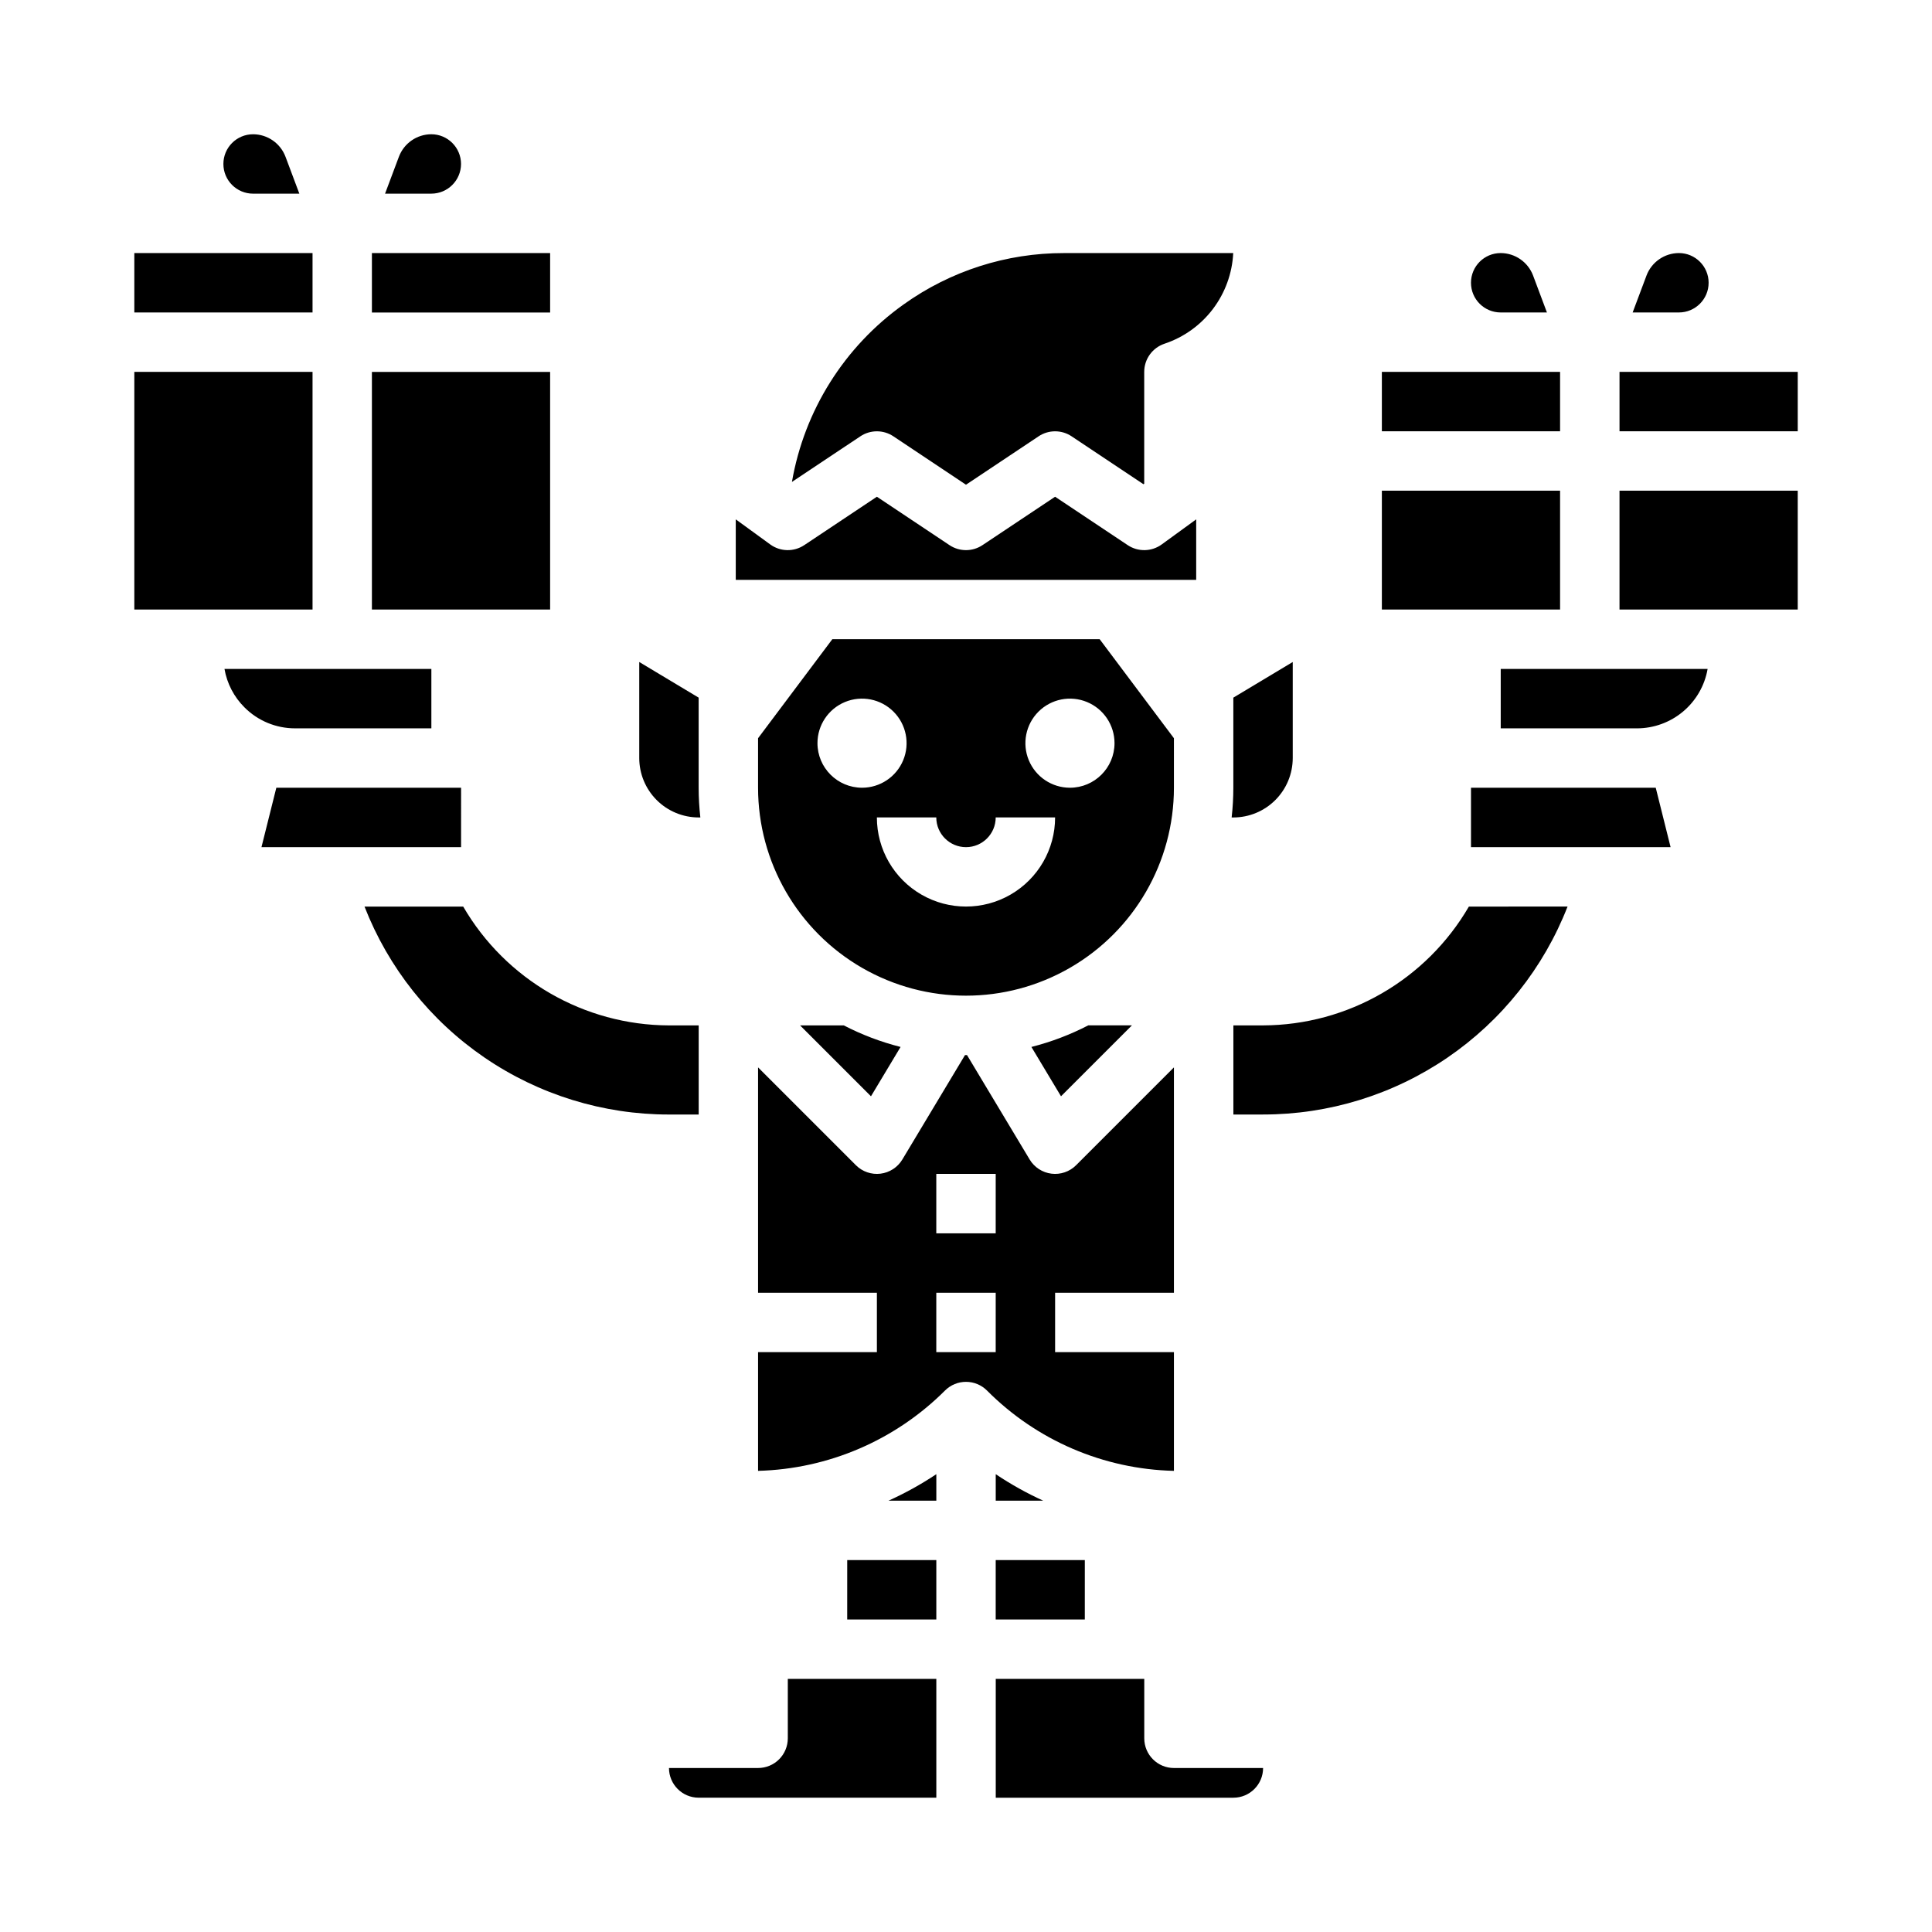 <?xml version="1.0" encoding="UTF-8"?>
<!-- Uploaded to: ICON Repo, www.svgrepo.com, Generator: ICON Repo Mixer Tools -->
<svg fill="#000000" width="800px" height="800px" version="1.1" viewBox="144 144 512 512" xmlns="http://www.w3.org/2000/svg">
 <path d="m357.13 288.47 19.25-12.832 19.25 12.832c2.644 1.762 6.09 1.762 8.734 0l19.246-12.832 19.25 12.832c2.742 1.828 6.332 1.754 9-0.184l9.145-6.652v16.031h-122.02v-16.031l9.145 6.652c2.664 1.938 6.254 2.012 8.996 0.184zm129.46 56.426v-25.457l-15.742 9.445v23.883c-0.004 2.633-0.152 5.258-0.449 7.871h0.449c4.172-0.004 8.176-1.664 11.125-4.613 2.953-2.953 4.613-6.953 4.617-11.129zm-103.16-120.19c-15.66 11.168-26.281 28.062-29.559 47.012l18.145-12.094c2.644-1.762 6.09-1.762 8.734 0l19.25 12.832 19.25-12.832h-0.004c2.644-1.762 6.09-1.762 8.734 0l19.055 12.699 0.195-0.141v-29.625c0-3.387 2.168-6.394 5.379-7.469 5.102-1.703 9.57-4.906 12.82-9.195 3.246-4.285 5.125-9.453 5.387-14.824h-44.812c-15.27-0.031-30.164 4.738-42.574 13.637zm-140.87 80.828h47.23v-62.977h-47.23zm0-78.719h47.23v-15.746h-47.23zm70.848 92.625v25.453c0.004 4.176 1.664 8.176 4.617 11.129 2.949 2.949 6.953 4.609 11.125 4.613h0.449c-0.293-2.613-0.445-5.238-0.449-7.871v-23.883zm-47.23-131.99c-0.008-4.344-3.527-7.867-7.875-7.871-3.816 0.012-7.231 2.379-8.586 5.949l-3.672 9.793h12.258c4.348-0.004 7.867-3.523 7.875-7.871zm244.03 118.08h47.23v-31.488h-47.23zm43.746-78.719-3.672-9.793v-0.004c-1.352-3.57-4.769-5.938-8.586-5.949-4.348 0-7.871 3.523-7.871 7.871s3.523 7.871 7.871 7.871zm-43.746 31.484h47.23v-15.742h-47.23zm70.137-41.281-3.676 9.793h12.258c4.348 0 7.875-3.523 7.875-7.871s-3.527-7.871-7.875-7.871c-3.816 0.012-7.231 2.379-8.586 5.949zm-163.01 204.44 7.844 13.074 18.793-18.793h-11.578c-4.785 2.477-9.836 4.394-15.059 5.719zm37.766-68.695c0 19.688-10.5 37.879-27.551 47.723s-38.055 9.844-55.105 0c-17.047-9.844-27.551-28.035-27.551-47.723v-13.121l19.68-26.238h70.848l19.68 26.238zm-82.656 0c4.777 0 9.082-2.875 10.91-7.289 1.828-4.41 0.816-9.492-2.559-12.867-3.379-3.379-8.457-4.387-12.871-2.559-4.41 1.824-7.289 6.133-7.289 10.906 0.008 6.519 5.293 11.801 11.809 11.809zm51.168 7.871h-15.742c0 4.348-3.523 7.875-7.871 7.875s-7.875-3.527-7.875-7.875h-15.742c0 8.438 4.5 16.234 11.809 20.453 7.305 4.219 16.309 4.219 23.613 0 7.309-4.219 11.809-12.016 11.809-20.453zm15.742-19.68h0.004c0-4.773-2.879-9.082-7.289-10.906-4.414-1.828-9.492-0.82-12.871 2.559-3.375 3.375-4.387 8.457-2.559 12.867 1.828 4.414 6.133 7.289 10.91 7.289 6.519-0.008 11.801-5.289 11.809-11.809zm-64.539 93.578 7.844-13.074h0.004c-5.223-1.32-10.273-3.238-15.059-5.715h-11.578zm198.37-129h47.23v-31.488h-47.23zm-178.75 206.98c-13.18 13.176-30.91 20.797-49.539 21.285v-31.461h31.488v-15.746h-31.488v-59.715l25.922 25.922c1.715 1.715 4.121 2.543 6.527 2.246s4.543-1.684 5.789-3.762l16.602-27.672c0.09 0 0.176 0.008 0.266 0.008s0.176-0.008 0.266-0.008l16.602 27.672h-0.004c1.25 2.078 3.383 3.465 5.789 3.762s4.816-0.531 6.527-2.246l25.922-25.922v59.715h-31.488v15.742h31.488v31.465c-18.641-0.438-36.391-8.062-49.535-21.285-1.477-1.477-3.481-2.305-5.566-2.305-2.09 0-4.09 0.828-5.566 2.305zm-2.309-41.664h15.742l0.004-15.746h-15.746zm0 31.488h15.742l0.004-15.746h-15.746zm15.742 70.848h23.617l0.004-15.746h-23.617zm165.32-314.88h47.23v-15.742h-47.23zm-349.86-62.977-3.672-9.793c-1.352-3.57-4.769-5.938-8.586-5.949-4.348 0-7.871 3.523-7.871 7.871s3.523 7.871 7.871 7.871zm359.46 157.44h-48.961v15.742h52.895zm-174.91 188.93h12.578c-4.379-1.992-8.586-4.336-12.578-7.019zm125.39-157.44c-11.305 19.43-32.059 31.414-54.539 31.488h-7.871v23.617h7.871c17.434 0.008 34.465-5.246 48.863-15.078 14.395-9.832 25.488-23.785 31.824-40.027zm8.438-47.23h36.102c4.473-0.004 8.805-1.582 12.23-4.461 3.426-2.879 5.727-6.875 6.496-11.285h-54.828zm-62.977 275.52h-23.617c-4.348 0-7.871-3.523-7.871-7.871v-15.746h-39.359v31.488h62.977c4.344-0.004 7.867-3.523 7.871-7.871zm-269.95-281.09c3.555 3.574 8.395 5.578 13.438 5.566h36.098v-15.746h-54.828c0.668 3.859 2.516 7.418 5.293 10.18zm57.41 21.309h-48.961l-3.938 15.742 52.898 0.004zm-86.594-47.23h47.23v-62.977h-47.23zm0-78.719 47.23-0.004v-15.742h-47.23zm212.54 307.86c-4.023 2.684-8.266 5.031-12.676 7.023h12.676zm-70.848-95.312h7.871v-23.617h-7.871c-22.477-0.074-43.234-12.059-54.535-31.488h-26.152c6.336 16.242 17.43 30.195 31.824 40.027 14.398 9.832 31.43 15.086 48.863 15.078zm47.23 133.82h23.617v-15.746h-23.613zm-39.359 47.23h62.977v-31.488h-39.359v15.746c0 2.086-0.828 4.09-2.305 5.566-1.477 1.477-3.481 2.305-5.566 2.305h-23.617c0.004 4.348 3.527 7.867 7.871 7.871z"/>
</svg>
